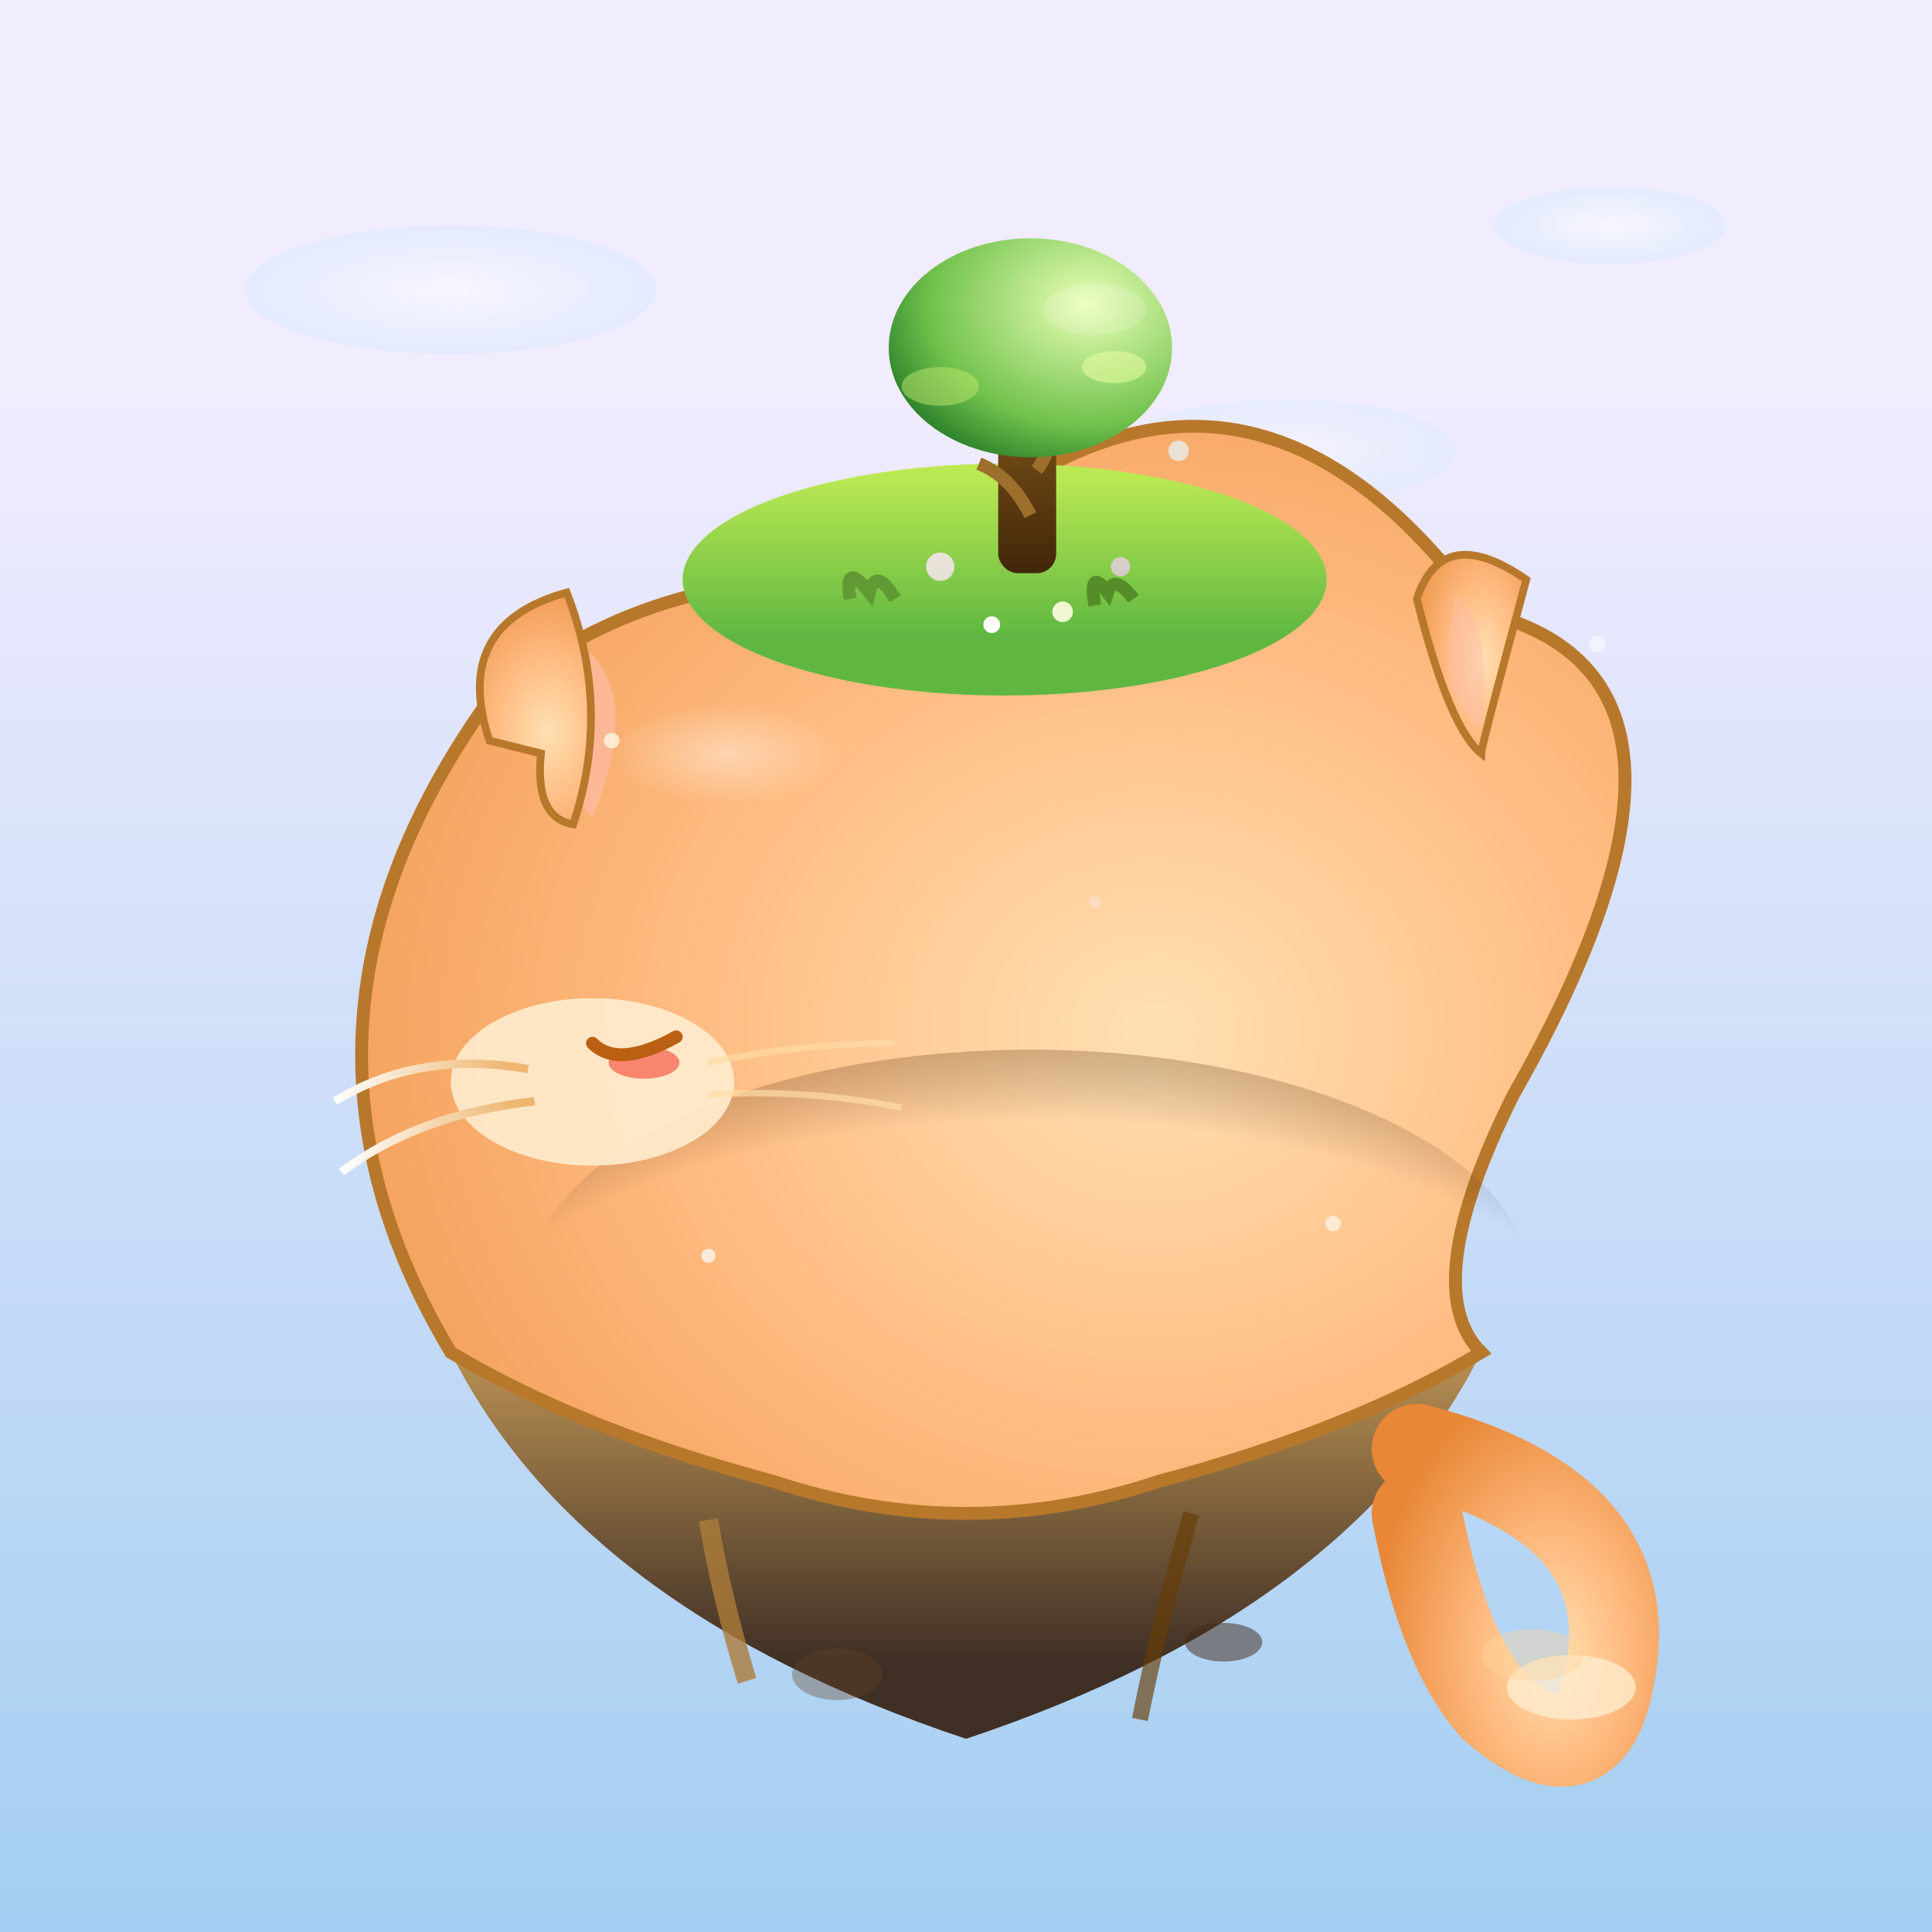 <svg viewBox="0 0 300 300" xmlns="http://www.w3.org/2000/svg">
  <defs>
    <!-- Cat body fur gradient -->
    <radialGradient id="catFur" cx="60%" cy="60%" r="80%">
      <stop offset="0%" stop-color="#ffe0b3"/>
      <stop offset="40%" stop-color="#ffbb81"/>
      <stop offset="100%" stop-color="#e88736"/>
    </radialGradient>
    <!-- Fur shading -->
    <radialGradient id="catShadow" cx="50%" cy="75%" r="75%">
      <stop offset="80%" stop-color="rgba(0,0,0,0)" />
      <stop offset="100%" stop-color="rgba(80,40,0,0.26)" />
    </radialGradient>
    <!-- Grass on the back -->
    <linearGradient id="grass" x1="0" y1="0" x2="0" y2="1">
      <stop offset="5%" stop-color="#bbe953"/>
      <stop offset="75%" stop-color="#5fb741"/>
    </linearGradient>
    <!-- Island underside (floating rocks/roots) -->
    <linearGradient id="islandUnderside" x1="0" y1="0" x2="0" y2="1">
      <stop offset="0%" stop-color="#b98d4a"/>
      <stop offset="80%" stop-color="#39261a"/>
    </linearGradient>
    <!-- Tree trunk -->
    <linearGradient id="treeTrunk" x1="0" y1="0" x2="0" y2="1">
      <stop offset="0%" stop-color="#7e5419" />
      <stop offset="100%" stop-color="#402609" />
    </linearGradient>
    <!-- Tree foliage -->
    <radialGradient id="treeLeaves" cx="70%" cy="30%" r="80%">
      <stop offset="0%" stop-color="#eaffb7"/>
      <stop offset="70%" stop-color="#6fc14b"/>
      <stop offset="100%" stop-color="#297e29"/>
    </radialGradient>
    <!-- Sunlight glint on fur -->
    <radialGradient id="furGlint" cx="40%" cy="25%" r="25%">
      <stop offset="0%" stop-color="#fff" stop-opacity="0.4"/>
      <stop offset="100%" stop-color="#fff" stop-opacity="0"/>
    </radialGradient>
    <!-- Whisker color -->
    <linearGradient id="whiskerGrad" x1="0" y1="0" x2="1" y2="0">
      <stop offset="0%" stop-color="#fff"/>
      <stop offset="90%" stop-color="#eeb670"/>
    </linearGradient>
    <!-- Sky backdrop -->
    <linearGradient id="sky" x1="0" y1="1" x2="0" y2="0">
      <stop offset="0%" stop-color="#a3cef1"/>
      <stop offset="80%" stop-color="#f2ecff"/>
    </linearGradient>
    <!-- Cloud gradient -->
    <radialGradient id="cloud" cx="50%" cy="50%" r="65%">
      <stop offset="0%" stop-color="#fff" stop-opacity="1"/>
      <stop offset="100%" stop-color="#c2e5fc" stop-opacity="0.7"/>
    </radialGradient>
  </defs>
  
  <!-- Sky background -->
  <rect x="0" y="0" width="300" height="300" fill="url(#sky)" />

  <!-- Subtle floating clouds -->
  <ellipse cx="70" cy="45" rx="32" ry="10" fill="url(#cloud)" opacity="0.5"/>
  <ellipse cx="200" cy="70" rx="26" ry="8" fill="url(#cloud)" opacity="0.4"/>
  <ellipse cx="250" cy="35" rx="18" ry="6" fill="url(#cloud)" opacity="0.55"/>
  <ellipse cx="140" cy="110" rx="24" ry="10" fill="url(#cloud)" opacity="0.3"/>

  <!-- Island underside (roots and stones) -->
  <g>
    <path d="M70,210 
             Q90,250 150,270
             Q210,250 230,210
             Q210,222 180,230
             Q150,240 120,230
             Q90,222 70,210
             Z"
      fill="url(#islandUnderside)" opacity="0.95"/>
    <!-- Roots -->
    <path d="M110,236 Q112,248 116,261" stroke="#ad7c3a" stroke-width="3" fill="none" opacity="0.8"/>
    <path d="M185,235 Q180,252 177,267" stroke="#683c06" stroke-width="2.5" fill="none" opacity="0.65"/>
    <ellipse cx="190" cy="255" rx="6" ry="3" fill="#412612" opacity="0.5"/>
    <ellipse cx="130" cy="260" rx="7" ry="4" fill="#654225" opacity="0.35"/>
  </g>

  <!-- Cat-shaped island body -->
  <g>
    <!-- Cat's back and base (main silhouette) -->
    <path id="catBody"
      d="M70,210 
        Q40,160 75,110 
        Q100,87 140,90
        Q190,40 230,95
        Q272,105 235,170
        Q220,200 230,210
        Q210,222 180,230
        Q150,240 120,230
        Q90,222 70,210
        Z"
      fill="url(#catFur)" stroke="#b8782c" stroke-width="2" filter="url(#shadow1)"/>
    
    <!-- Fur shading shadow -->
    <ellipse cx="160" cy="200" rx="78" ry="37" fill="url(#catShadow)" />

    <!-- Sun glint highlight on back -->
    <ellipse cx="120" cy="125" rx="36" ry="16" fill="url(#furGlint)" />
  </g>

  <!-- Cat face (sleeping, facing downward left) -->
  <g>
    <!-- Cheek fluff and muzzle -->
    <ellipse cx="92" cy="168" rx="22" ry="13" fill="#ffeccd" opacity="0.92"/>
    <!-- Nose -->
    <ellipse cx="100" cy="165" rx="5.5" ry="2.5" fill="#fa8670"/>
    <!-- Closed eye -->
    <path d="M92,162 Q96,166 105,161" stroke="#bb6012" stroke-width="2" fill="none" stroke-linecap="round"/>
    <!-- Whiskers (left) -->
    <path d="M82,166 Q65,163 52,171" stroke="url(#whiskerGrad)" stroke-width="1.3" fill="none"/>
    <path d="M83,171 Q65,173 53,182" stroke="url(#whiskerGrad)" stroke-width="1.3" fill="none"/>
    <!-- Whiskers (right, subtle) -->
    <path d="M110,170 Q125,169 140,172" stroke="#ffdca4" stroke-width="1" fill="none" opacity="0.7"/>
    <path d="M110,165 Q124,162 139,162" stroke="#ffdca4" stroke-width="1" fill="none" opacity="0.7"/>
    <!-- Pinkish inner ear -->
    <path d="M84,117 Q80,104 90,100 Q100,107 92,127" fill="#fdbeab" opacity="0.65"/>
    <!-- Left ear -->
    <path d="M76,115 
              Q70,97 88,92
              Q95,110 89,128 
              Q83,127 84,117 Z"
          fill="url(#catFur)" stroke="#b8782c" stroke-width="1.2"/>
    <!-- Right ear -->
    <path d="M220,93 
             Q224,81 237,90
             Q230,116 230,117
             Q225,113 220,93 Z"
          fill="url(#catFur)" stroke="#b8782c" stroke-width="1.2"/>
    <!-- Inner right ear -->
    <path d="M226,92 Q232,98 230,113 Q224,108 225,99 Z" fill="#fdbeab" opacity="0.45"/>
  </g>

  <!-- Cat tail (curved underneath island) -->
  <g>
    <path
      d="M220,225 
         Q255,234 250,260 
         Q247,278 232,265 
         Q224,256 220,235"
      fill="none" stroke="url(#catFur)" stroke-width="14" stroke-linecap="round"/>
    <!-- Fluffy tip -->
    <ellipse cx="244" cy="262" rx="10" ry="5" fill="#ffeccd" opacity="0.8"/>
    <ellipse cx="238" cy="257" rx="8" ry="4" fill="#ffd59c" opacity="0.4"/>
  </g>

  <!-- Lush grass patch (on cat's back, supporting the tree) -->
  <ellipse cx="156" cy="90" rx="50" ry="18" fill="url(#grass)" />
  <!-- Some tufts of grass for detail -->
  <path d="M132,93 Q131,87 135,92 Q136,88 139,93" stroke="#619a34" stroke-width="2" fill="none"/>
  <path d="M170,94 Q169,88 172,92 Q173,89 176,93" stroke="#558d28" stroke-width="2" fill="none"/>

  <!-- The Single Tree (on cat's back) -->
  <g>
    <!-- Tree trunk -->
    <rect x="155" y="63" width="9" height="26" rx="3" fill="url(#treeTrunk)" />
    <path d="M161,73 Q164,69 164,61" stroke="#9c6f2c" stroke-width="2" fill="none"/>
    <path d="M160,80 Q157,74 152,72" stroke="#9c6f2c" stroke-width="2" fill="none"/>
    <!-- Tree foliage (big round cloud-like) -->
    <ellipse cx="160" cy="54" rx="22" ry="17"
      fill="url(#treeLeaves)"/>
    <!-- Sun highlight on foliage -->
    <ellipse cx="170" cy="48" rx="8" ry="4"
      fill="#fff" opacity="0.15"/>
    <!-- Accent leaves -->
    <ellipse cx="146" cy="60" rx="6" ry="3" fill="#c1e871" opacity="0.5"/>
    <ellipse cx="173" cy="57" rx="5" ry="2.5" fill="#ebffa2" opacity="0.53"/>
  </g>

  <!-- Tiny flowers on grass -->
  <circle cx="146" cy="88" r="2.2" fill="#ffe6fa" opacity="0.8"/>
  <circle cx="165" cy="95" r="1.6" fill="#fffce2" opacity="0.9"/>
  <circle cx="174" cy="88" r="1.5" fill="#f7cfff" opacity="0.7"/>
  <circle cx="154" cy="97" r="1.3" fill="#ffffff"/>

  <!-- Floating sparkles around island for magic atmosphere -->
  <circle cx="95" cy="115" r="1.2" fill="#fffde8" opacity="0.75"/>
  <circle cx="183" cy="70" r="1.6" fill="#e4f6ff" opacity="0.7"/>
  <circle cx="248" cy="100" r="1.3" fill="#fff" opacity="0.5"/>
  <circle cx="110" cy="195" r="1.1" fill="#fff" opacity="0.7"/>
  <circle cx="207" cy="190" r="1.2" fill="#fff" opacity="0.6"/>
  <circle cx="170" cy="140" r="0.9" fill="#ffe3d8" opacity="0.57"/>
</svg>